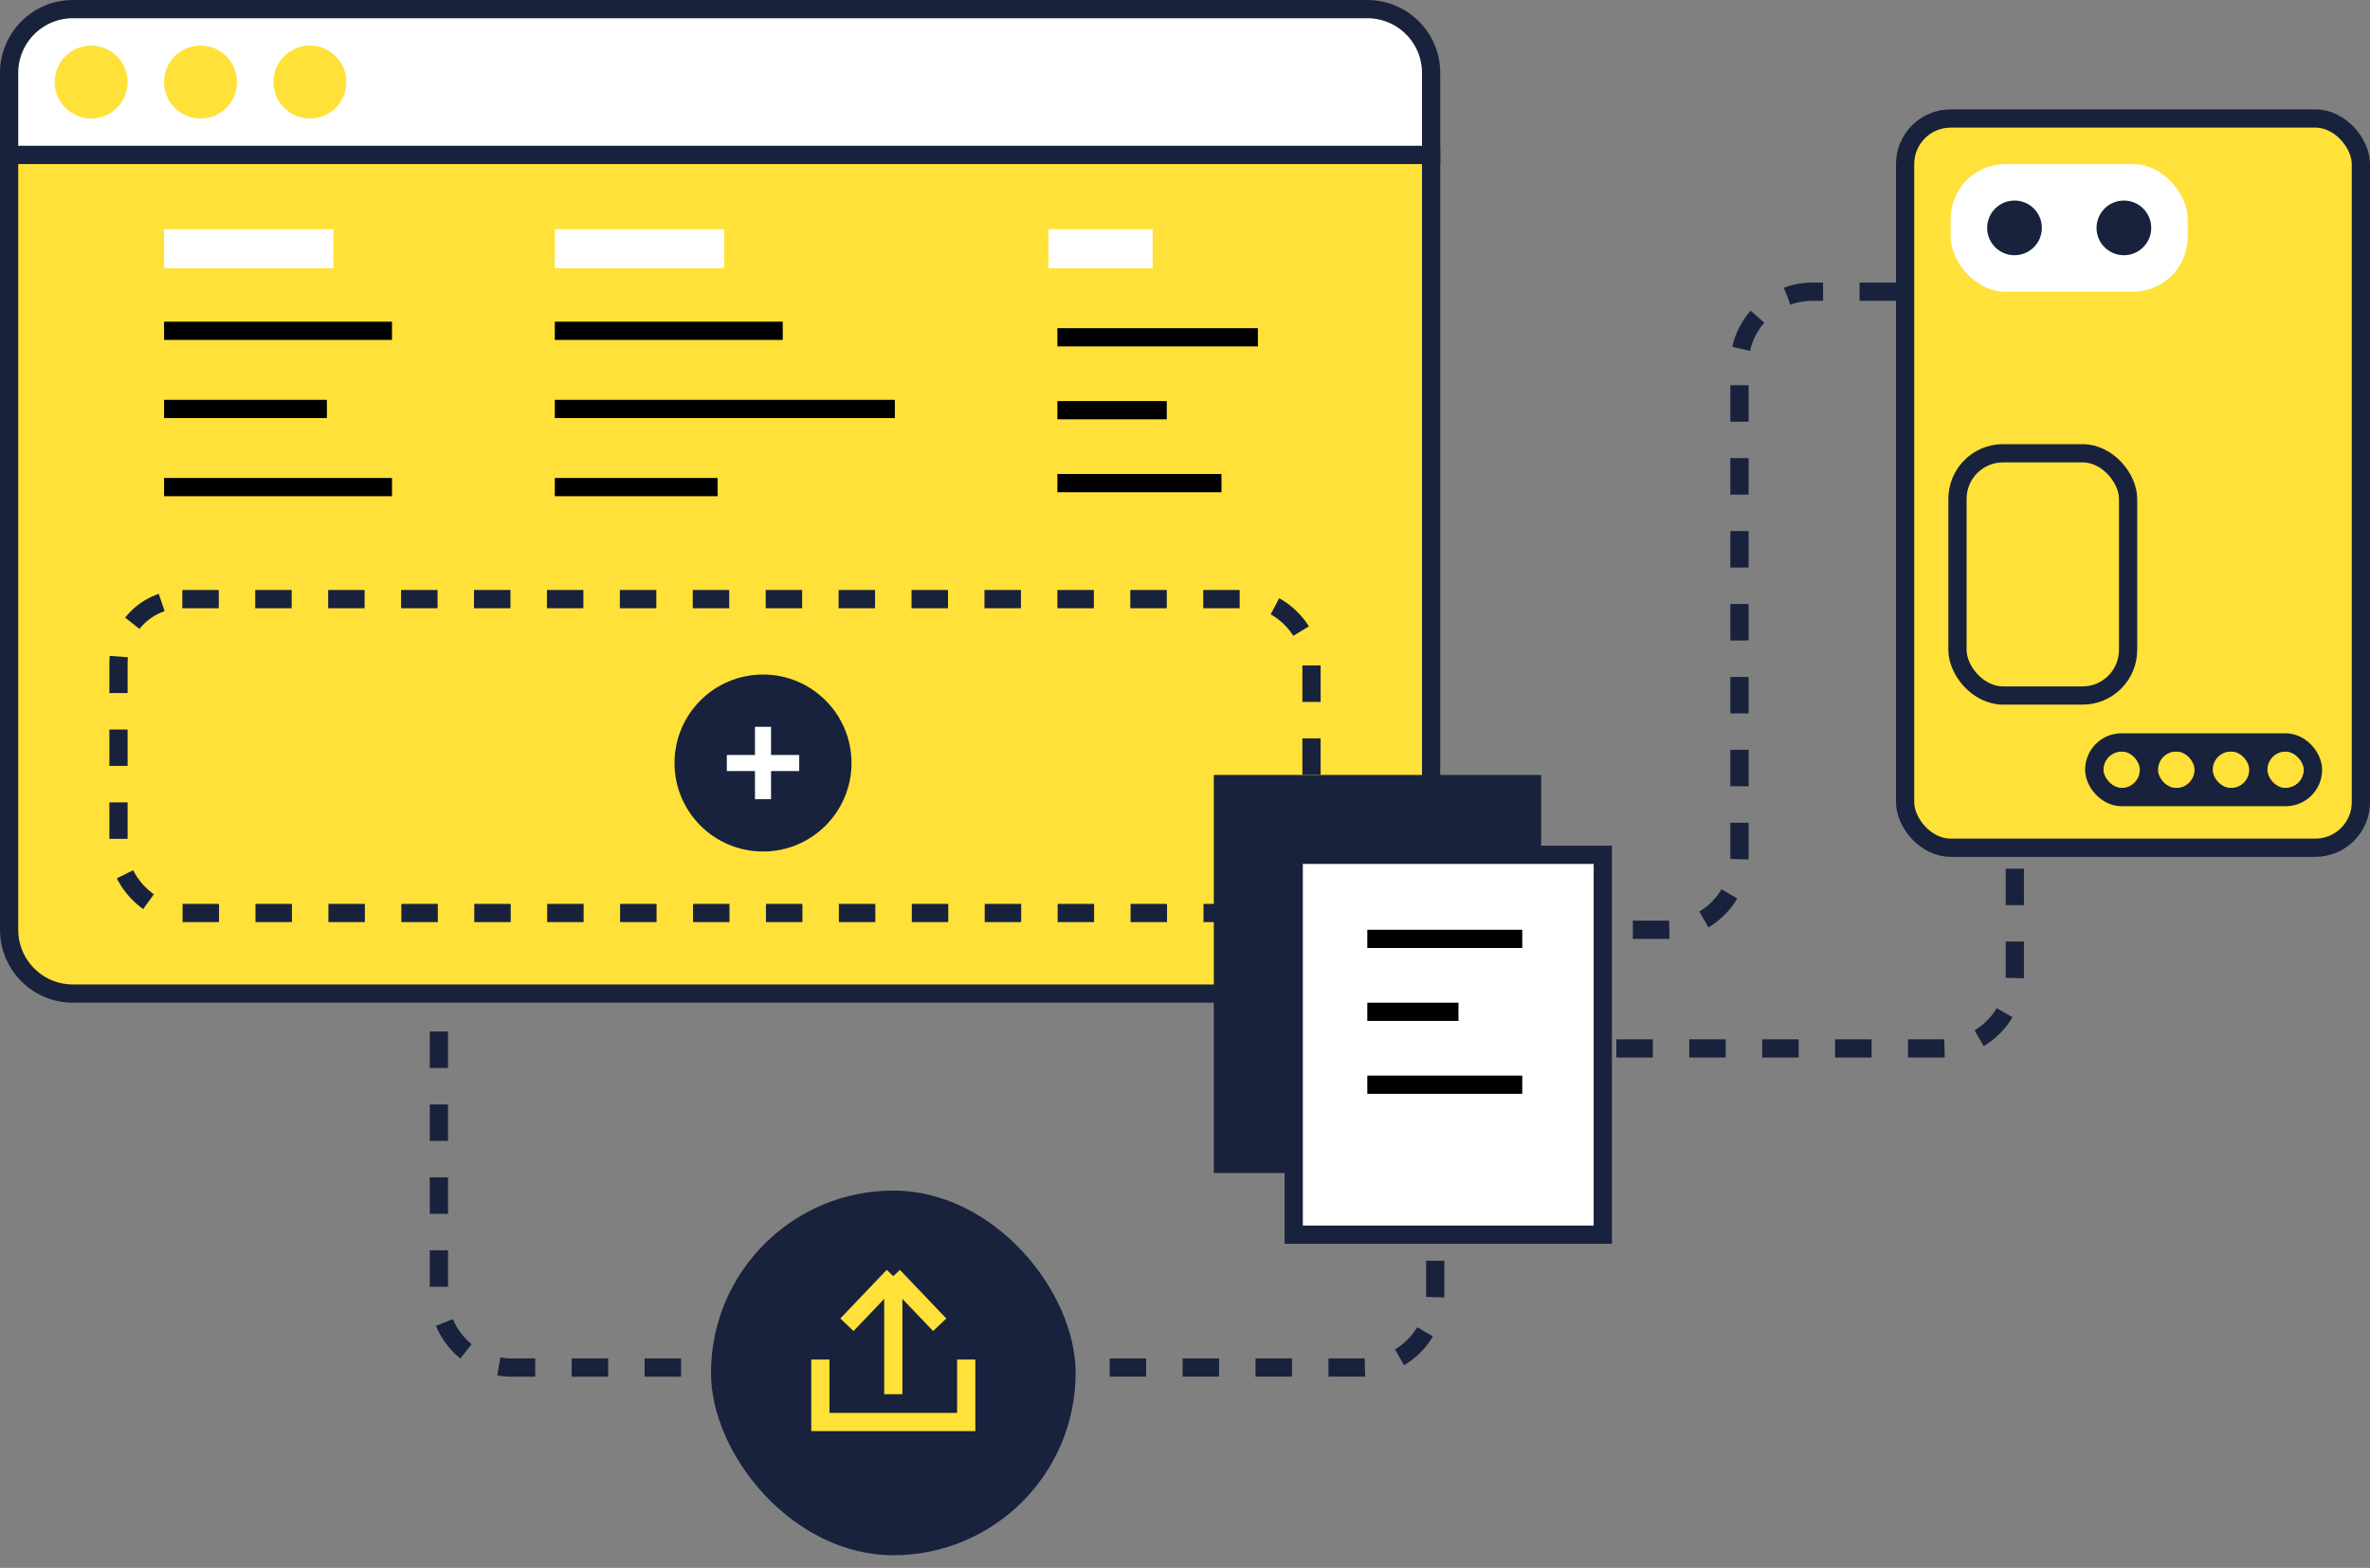 <svg width="130" height="86" viewBox="0 0 130 86" fill="none" xmlns="http://www.w3.org/2000/svg">
<rect x="0" y="0" width="130" height="86" fill="#808080" stroke="none"/>
<path d="M24.075 48.58V71.013C24.075 73.222 25.866 75.013 28.075 75.013H56.223" stroke="#18223C" stroke-dasharray="2 2"/>
<path d="M110.517 39.648V53.508C110.517 55.718 108.726 57.508 106.517 57.508H77.654" stroke="#18223C" stroke-dasharray="2 2"/>
<path d="M104 16L99.414 16C97.205 16 95.414 17.791 95.414 20L95.414 47C95.414 49.209 93.623 51 91.414 51L88 51" stroke="#18223C" stroke-dasharray="2 2"/>
<path d="M78.726 57.152V71.012C78.726 73.221 76.935 75.012 74.726 75.012H45.864" stroke="#18223C" stroke-dasharray="2 2"/>
<rect x="104.5" y="6.5" width="25" height="40" rx="2.5" fill="#FFE139" stroke="#18223C"/>
<rect x="107" y="9" width="13" height="7" rx="3" fill="white"/>
<circle cx="110.5" cy="12.5" r="1.5" fill="#18223C"/>
<circle cx="116.5" cy="12.5" r="1.5" fill="#18223C"/>
<rect x="107.372" y="24.862" width="9.359" height="13.288" rx="2.5" stroke="#18223C"/>
<rect x="114.874" y="40.722" width="12" height="3" rx="1.5" fill="#18223C"/>
<rect x="115.374" y="41.222" width="2" height="2" rx="1" fill="#FFE139"/>
<rect x="118.374" y="41.222" width="2" height="2" rx="1" fill="#FFE139"/>
<rect x="121.374" y="41.222" width="2" height="2" rx="1" fill="#FFE139"/>
<rect x="124.374" y="41.222" width="2" height="2" rx="1" fill="#FFE139"/>
<rect x="114.874" y="40.722" width="12" height="3" rx="1.5" stroke="#18223C"/>
<path d="M4 0.5H75C76.933 0.5 78.5 2.067 78.5 4V8.5H0.5V4C0.5 2.067 2.067 0.5 4 0.5Z" fill="white"/>
<circle cx="5" cy="4.5" r="2" fill="#FFE139"/>
<circle cx="11" cy="4.5" r="2" fill="#FFE139"/>
<circle cx="17" cy="4.5" r="2" fill="#FFE139"/>
<path d="M4 0.5H75C76.933 0.5 78.5 2.067 78.5 4V8.5H0.5V4C0.5 2.067 2.067 0.5 4 0.5Z" stroke="#18223C"/>
<path d="M0.5 8.5H78.5V51C78.5 52.933 76.933 54.5 75 54.5H4C2.067 54.5 0.5 52.933 0.5 51V8.5Z" fill="#FFE139" stroke="#18223C"/>
<rect x="6.5" y="32.862" width="65.439" height="17.217" rx="3.5" fill="#FFE139" stroke="#18223C" stroke-dasharray="2 2"/>
<circle cx="41.853" cy="41.853" r="4.854" fill="#18223C"/>
<rect x="41.412" y="39.867" width="0.882" height="3.971" fill="white"/>
<rect x="39.868" y="42.294" width="0.882" height="3.971" transform="rotate(-90 39.868 42.294)" fill="white"/>
<line x1="9" y1="18.145" x2="21.502" y2="18.145" stroke="black"/>
<line x1="9" y1="22.432" x2="17.93" y2="22.432" stroke="black"/>
<line x1="9" y1="26.718" x2="21.502" y2="26.718" stroke="black"/>
<rect x="9" y="12.572" width="9.287" height="2.143" fill="white"/>
<line x1="30.433" y1="18.145" x2="42.935" y2="18.145" stroke="black"/>
<line x1="30.433" y1="22.432" x2="49.084" y2="22.432" stroke="black"/>
<line x1="30.433" y1="26.718" x2="39.363" y2="26.718" stroke="black"/>
<rect x="30.433" y="12.572" width="9.287" height="2.143" fill="white"/>
<line x1="58" y1="18.5" x2="69" y2="18.5" stroke="black"/>
<line x1="58" y1="22.5" x2="64" y2="22.5" stroke="black"/>
<line x1="58" y1="26.5" x2="67" y2="26.5" stroke="black"/>
<rect x="57.51" y="12.572" width="5.715" height="2.143" fill="white"/>
<rect x="39" y="65.307" width="20" height="20" rx="10" fill="#18223C"/>
<path d="M45 74.571V78H53V74.571M49 70V76.476M49 70L46.455 72.667M49 70L51.545 72.667" stroke="#FFE139"/>
<rect x="66.581" y="42.508" width="17.954" height="21.836" fill="#18223C"/>
<rect x="70.963" y="46.889" width="16.954" height="20.836" fill="white" stroke="#18223C"/>
<path d="M75 51.5H83.5" stroke="black"/>
<path d="M75 59.5H83.5" stroke="black"/>
<path d="M75 55.5H80" stroke="black"/>
</svg>
